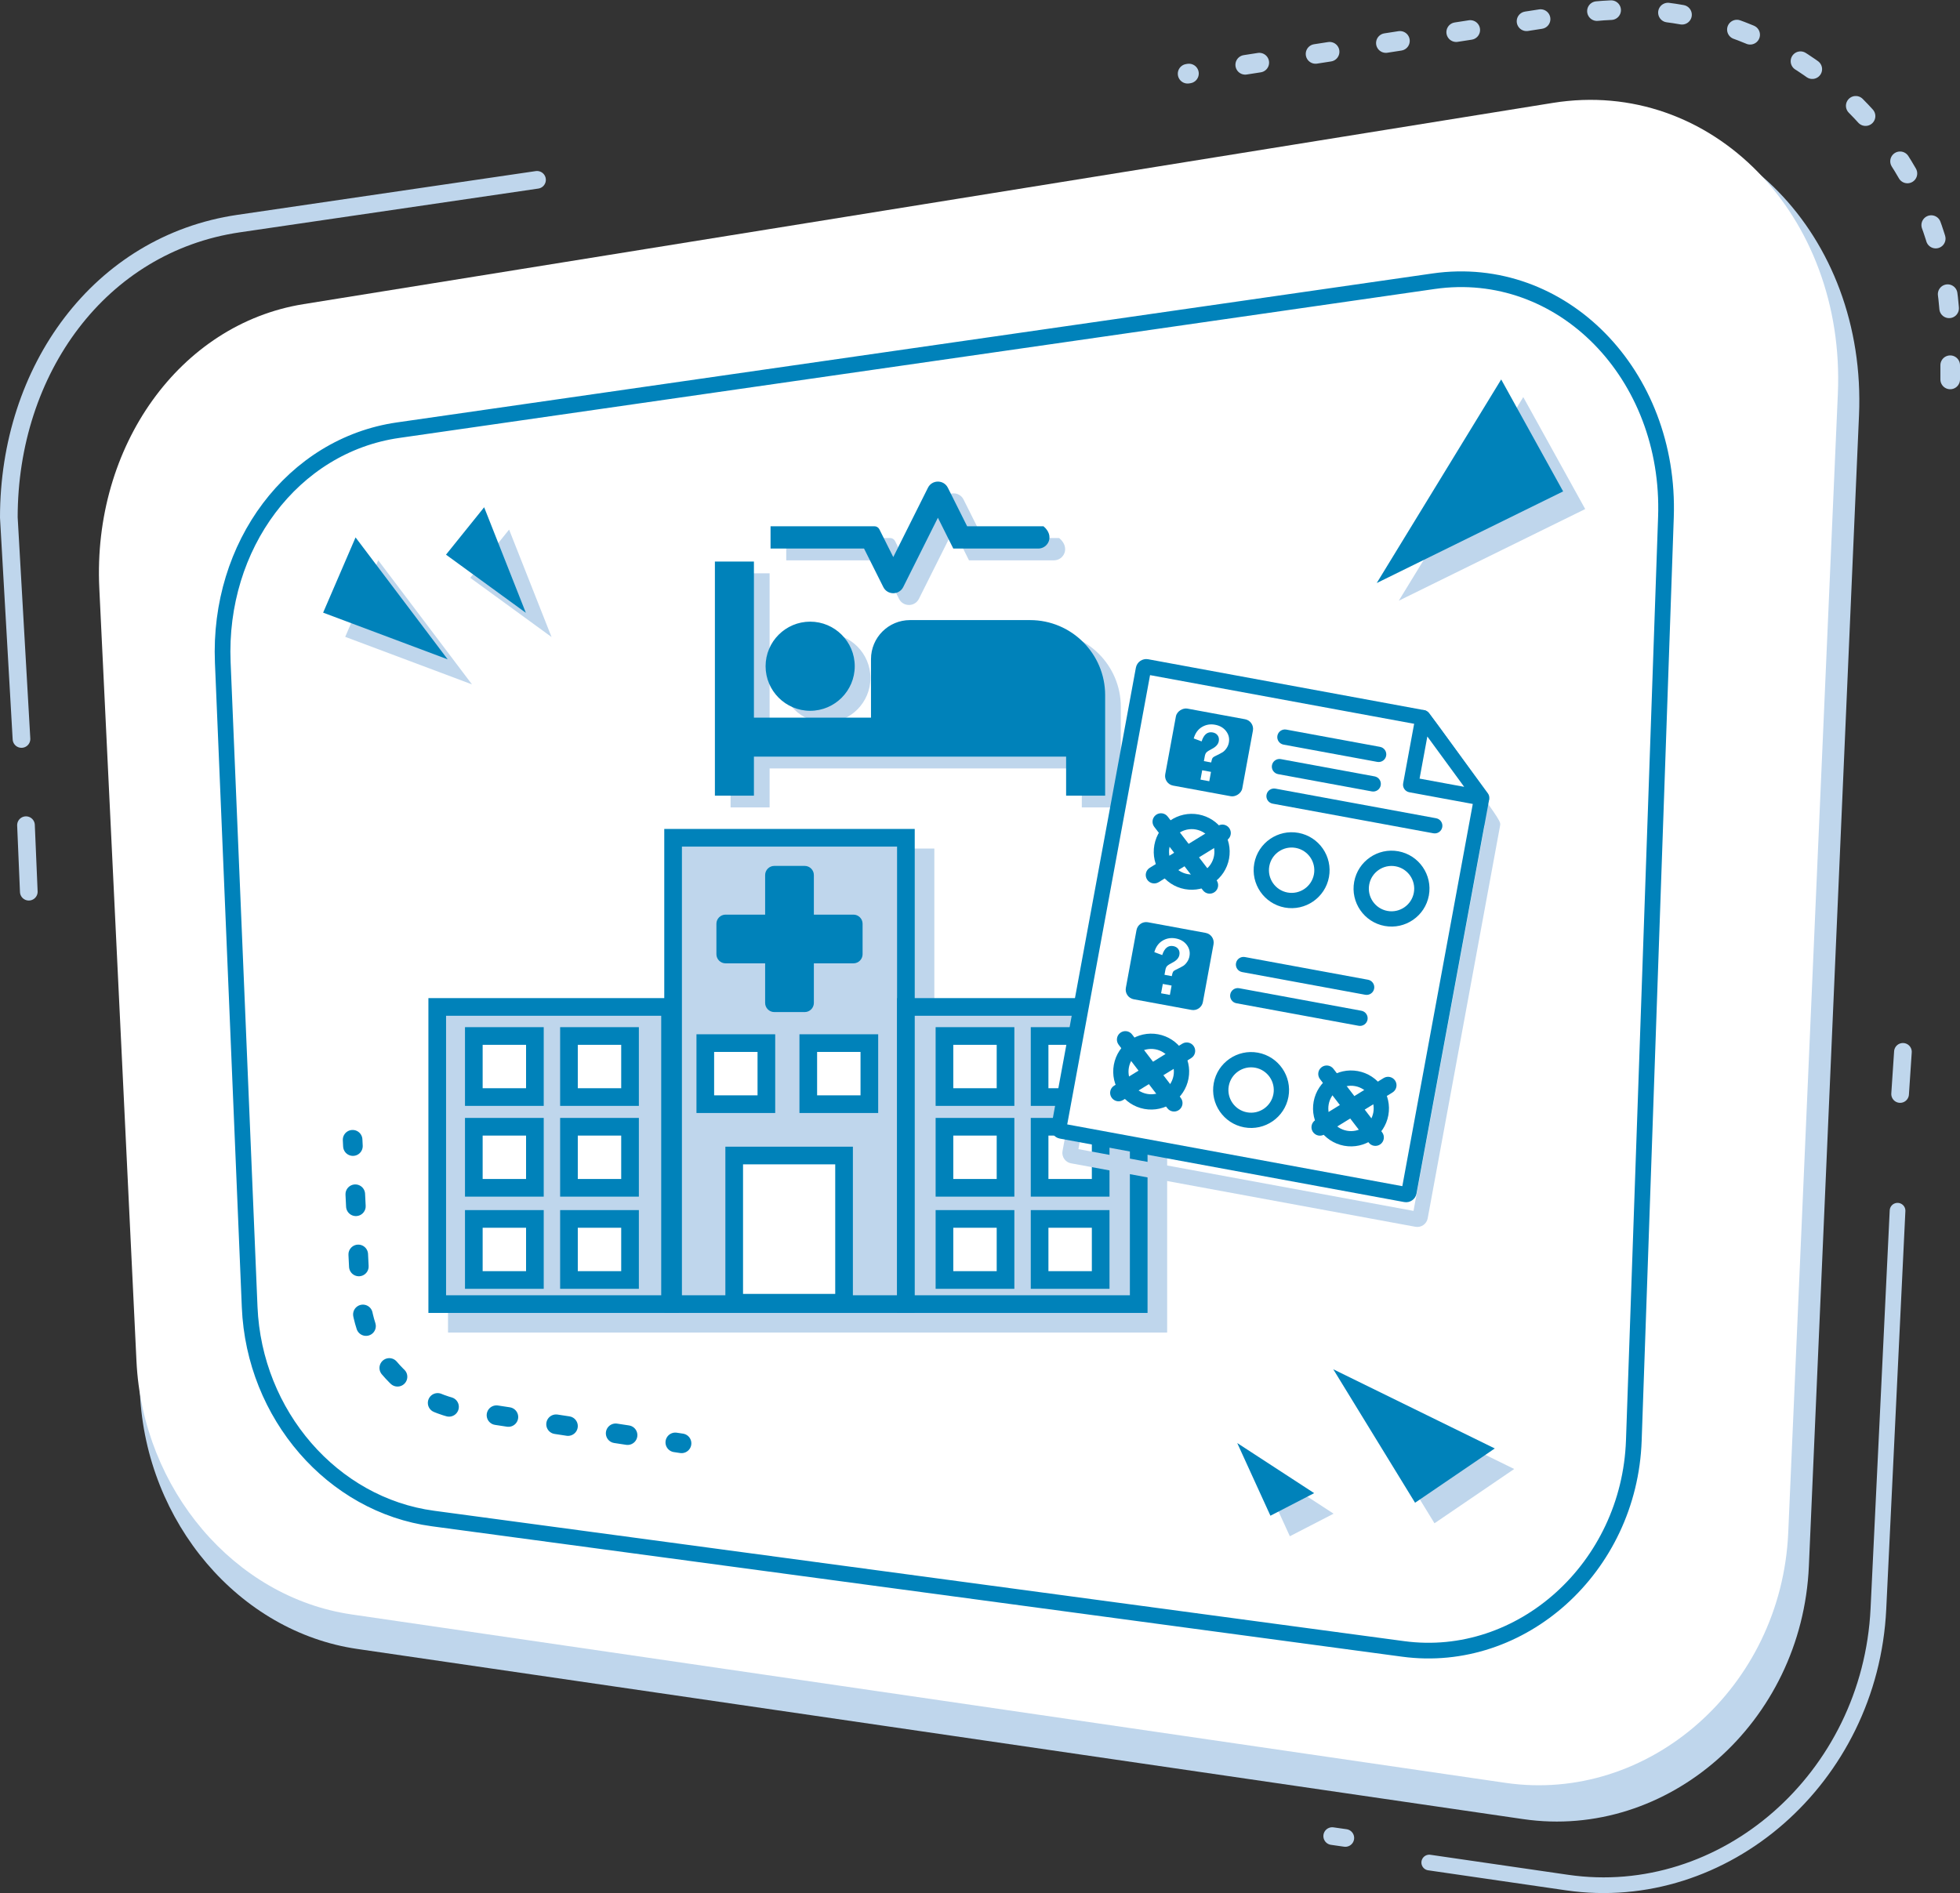 <?xml version="1.0" encoding="UTF-8"?>
<svg id="Ebene_2" data-name="Ebene 2" xmlns="http://www.w3.org/2000/svg" width="499.782" height="482.804" viewBox="0 0 499.782 482.804">
  <rect x="0" y="0" width="499.782" height="482.804" fill="#333333" stroke="none"/>
  <defs>
    <style>
      .cls-1, .cls-2 {
        fill: #fff;
      }

      .cls-3, .cls-4, .cls-5, .cls-2, .cls-6, .cls-7, .cls-8, .cls-9 {
        stroke-miterlimit: 10;
      }

      .cls-3, .cls-4, .cls-10, .cls-7, .cls-8, .cls-9 {
        fill: none;
      }

      .cls-3, .cls-4, .cls-7, .cls-8, .cls-9 {
        stroke-linecap: round;
      }

      .cls-3, .cls-5, .cls-7, .cls-9 {
        stroke: #bfd6ec;
      }

      .cls-3, .cls-10 {
        stroke-width: 4px;
      }

      .cls-11 {
        fill: #0082ba;
      }

      .cls-4, .cls-2, .cls-10, .cls-6, .cls-8 {
        stroke: #0082ba;
      }

      .cls-4, .cls-8, .cls-9 {
        stroke-width: 5px;
      }

      .cls-5, .cls-2, .cls-6 {
        stroke-width: 4.502px;
      }

      .cls-5, .cls-12, .cls-6 {
        fill: #bfd6ec;
      }

      .cls-10 {
        stroke-linejoin: round;
      }

      .cls-7 {
        stroke-width: 4.504px;
      }

      .cls-8 {
        stroke-dasharray: 0 0 3.074 12.295;
      }

      .cls-9 {
        stroke-dasharray: 0 0 3.629 14.517;
      }
    </style>
  </defs>
  <g id="kasten">
    <g id="Mitte_schatten" data-name="Mitte schatten">
      <path class="cls-12" d="m91.088,420.545l135.222,19.739,64.578,9.427,97.495,14.232c36.885,5.384,71.124-24.588,72.862-64.493l12.784-293.503c2.002-45.954-32.603-81.486-73.446-74.906L78.691,82.903c-31.901,5.14-54.342,36.677-52.587,73.18l9.578,199.209c1.591,33.088,25.29,60.857,55.406,65.254Z"/>
    </g>
    <g id="Mitte">
      <g>
        <path class="cls-7" d="m136.934,45.865l-76.081,11.157C25.454,62.213,2.252,94.304,2.252,131.968l3.226,56.5"/>
        <g>
          <path class="cls-1" d="m89.636,411.742l133.831,19.536,63.913,9.33,96.492,14.086c36.506,5.329,70.392-24.336,72.113-63.83l12.652-290.484c1.981-45.481-32.268-80.648-72.691-74.135L77.367,77.572c-31.573,5.087-53.783,36.3-52.046,72.427l9.479,197.16c1.574,32.747,25.029,60.231,54.836,64.583Z"/>
          <path class="cls-10" d="m110.374,387.277l58.965,7.927c14.007,1.883,127.854,17.189,134.373,18.065l54.08,7.271c30.104,4.047,57.691-20.713,58.819-53.156l8.188-235.49c1.265-36.379-26.575-64.87-59.252-60.169L101.495,109.714c-26.816,3.858-45.935,29.37-44.689,59.244l6.855,164.377c1.148,27.524,21.164,50.507,46.713,53.942Z"/>
        </g>
        <line class="cls-7" x1="6.626" y1="210.453" x2="7.343" y2="227.419"/>
        <line class="cls-7" x1="484.511" y1="279.016" x2="485.228" y2="268.263"/>
        <line class="cls-7" x1="339.7" y1="468.274" x2="343.046" y2="468.751"/>
        <g>
          <polygon class="cls-12" points="120.35 174.545 88.024 162.422 96.443 142.892 120.35 174.545"/>
          <polygon class="cls-12" points="140.637 162.464 119.914 147.371 129.816 135.068 140.637 162.464"/>
          <polygon class="cls-12" points="344.923 354.456 365.783 388.497 386.109 374.651 344.923 354.456"/>
          <polygon class="cls-12" points="356.682 153.203 404.213 129.829 388.42 101.277 356.682 153.203"/>
          <polygon class="cls-12" points="320.435 373.268 328.9 391.805 340.054 386.047 320.435 373.268"/>
        </g>
        <polygon class="cls-11" points="114.155 168.159 82.395 156.249 90.665 137.06 114.155 168.159"/>
        <polygon class="cls-11" points="134.086 156.29 113.726 141.461 123.454 129.374 134.086 156.29"/>
        <polygon class="cls-11" points="339.969 349.218 360.83 383.258 381.156 369.413 339.969 349.218"/>
        <polygon class="cls-11" points="351.052 148.7 398.583 125.325 382.79 96.773 351.052 148.7"/>
        <polygon class="cls-11" points="315.482 368.03 323.946 386.566 335.101 380.808 315.482 368.03"/>
        <g>
          <line class="cls-4" x1="89.913" y1="290.684" x2="89.992" y2="292.295"/>
          <path class="cls-8" d="m90.596,304.576l1.253,25.486c.747,15.204,12.239,27.71,27.326,29.738l46.941,7.141"/>
          <line class="cls-4" x1="172.194" y1="367.865" x2="173.789" y2="368.107"/>
        </g>
        <path class="cls-9" d="m497.282,96.773v-11.371c0-50.831-45.335-89.686-95.567-81.908l-98.888,15.312"/>
        <path class="cls-3" d="m364.446,475.019l35.137,5.108c40.015,5.817,77.315-26.582,79.392-69.781l4.883-101.566"/>
      </g>
    </g>
  </g>
  <g id="patientenbefragung">
    <g id="Ebene_21" data-name="Ebene 21">
      <rect class="cls-5" x="176.633" y="218.665" width="59.364" height="118.932"/>
      <rect class="cls-5" x="235.998" y="261.809" width="59.364" height="75.788"/>
      <rect class="cls-5" x="116.491" y="261.809" width="59.364" height="75.788"/>
    </g>
    <g>
      <rect class="cls-6" x="171.633" y="213.665" width="59.364" height="118.932"/>
      <rect class="cls-6" x="230.998" y="256.809" width="59.364" height="75.788"/>
      <rect class="cls-6" x="111.491" y="256.809" width="59.364" height="75.788"/>
      <path class="cls-11" d="m219.953,235.596c0-1.278-1.052-2.33-2.33-2.33h-10.095v-10.095c0-1.278-1.052-2.33-2.33-2.33h-7.765c-1.278,0-2.33,1.052-2.33,2.33v10.095h-10.095c-1.278,0-2.33,1.052-2.33,2.33v7.765c0,1.278,1.052,2.33,2.33,2.33h10.095v10.095c0,1.278,1.052,2.33,2.33,2.33h7.765c1.278,0,2.33-1.052,2.33-2.33v-10.095h10.095c1.278,0,2.33-1.052,2.33-2.33v-7.765Z"/>
      <rect class="cls-2" x="187.215" y="294.702" width="28.011" height="37.545"/>
      <rect class="cls-2" x="179.844" y="266.033" width="15.574" height="15.574"/>
      <rect class="cls-2" x="145.08" y="264.218" width="15.574" height="15.574"/>
      <rect class="cls-2" x="120.82" y="264.218" width="15.574" height="15.574"/>
      <rect class="cls-2" x="145.08" y="287.365" width="15.574" height="15.574"/>
      <rect class="cls-2" x="120.82" y="287.365" width="15.574" height="15.574"/>
      <rect class="cls-2" x="145.08" y="310.874" width="15.574" height="15.574"/>
      <rect class="cls-2" x="120.82" y="310.874" width="15.574" height="15.574"/>
      <rect class="cls-2" x="265.088" y="264.218" width="15.574" height="15.574"/>
      <rect class="cls-2" x="240.828" y="264.218" width="15.574" height="15.574"/>
      <rect class="cls-2" x="265.088" y="287.365" width="15.574" height="15.574"/>
      <rect class="cls-2" x="240.828" y="287.365" width="15.574" height="15.574"/>
      <rect class="cls-2" x="265.088" y="310.874" width="15.574" height="15.574"/>
      <rect class="cls-2" x="240.828" y="310.874" width="15.574" height="15.574"/>
      <rect class="cls-2" x="206.104" y="266.033" width="15.574" height="15.574"/>
    </g>
    <path class="cls-12" d="m285.801,180.296v25.63h-9.951v-9.951h-79.607v9.951h-9.951v-59.705h9.951v39.804h29.853v-14.931c0-5.493,4.453-9.946,9.946-9.946h30.611c10.576,0,19.149,8.573,19.149,19.149Zm-86.583-7.383c0-6.268,5.099-11.367,11.367-11.367s11.367,5.099,11.367,11.367-5.099,11.367-11.367,11.367-11.367-5.099-11.367-11.367Zm1.267-30.008v-5.69h26.478c.548,0,1.03.304,1.274.785l3.541,7.075,8.838-17.677c1.045-2.097,4.038-2.097,5.082,0l4.912,9.816h19.465c2.941,2.459,1.168,5.69-1.314,5.69h-21.678l-3.927-7.861-8.838,17.677c-1.045,2.097-4.038,2.097-5.082,0l-4.912-9.816h-23.841Z"/>
    <path class="cls-11" d="m281.801,177.296v25.63h-9.951v-9.951h-79.607v9.951h-9.951v-59.705h9.951v39.804h29.853v-14.931c0-5.493,4.453-9.946,9.946-9.946h30.611c10.576,0,19.149,8.573,19.149,19.149Zm-86.583-7.383c0-6.268,5.099-11.367,11.367-11.367s11.367,5.099,11.367,11.367-5.099,11.367-11.367,11.367-11.367-5.099-11.367-11.367Zm1.267-30.008v-5.69h26.478c.548,0,1.03.304,1.274.785l3.541,7.075,8.838-17.677c1.045-2.097,4.038-2.097,5.082,0l4.912,9.816h19.465c2.941,2.459,1.168,5.69-1.314,5.69h-21.678l-3.927-7.861-8.838,17.677c-1.045,2.097-4.038,2.097-5.082,0l-4.912-9.816h-23.841Z"/>
    <g>
      <path class="cls-12" d="m360.916,312.877l-87.823-16.188c-1.458-.269-2.427-1.674-2.158-3.133l21.559-116.958c.269-1.459,1.674-2.427,3.133-2.158l70.193,12.939c.972.179,1.074.198,8.964,11.141,7.921,10.987,7.905,11.07,7.715,12.104l-18.451,100.095c-.269,1.459-1.674,2.427-3.132,2.158Zm-85.929-19.802l85.448,15.751,18.103-98.209c-1.921-2.97-11.912-16.83-14.075-19.525l-68.354-12.6-21.121,114.583Z"/>
      <g>
        <g>
          <g>
            <polygon class="cls-1" points="359.291 303.981 269.992 287.52 291.671 169.913 362.861 183.035 377.817 203.476 359.291 303.981"/>
            <g>
              <path class="cls-11" d="m358.06,306.571l-87.823-16.188c-1.458-.269-2.427-1.674-2.158-3.133l21.559-116.958c.269-1.459,1.674-2.427,3.133-2.158l70.193,12.939c.972.179,1.074.198,8.964,11.141,7.921,10.987,7.905,11.07,7.715,12.104l-18.451,100.095c-.269,1.459-1.674,2.427-3.132,2.158Zm-85.929-19.802l85.448,15.751,18.103-98.209c-1.921-2.97-11.912-16.83-14.075-19.525l-68.354-12.6-21.121,114.583Z"/>
              <g>
                <polygon class="cls-1" points="362.861 183.035 359.709 200.138 377.817 203.476 362.861 183.035"/>
                <path class="cls-11" d="m377.464,205.393l-18.109-3.338c-1.058-.195-1.758-1.211-1.563-2.269l3.153-17.103c.141-.765.724-1.373,1.482-1.546.759-.174,1.547.121,2.007.749l14.956,20.441c.471.644.502,1.51.078,2.187-.424.676-1.219,1.025-2.003.88Zm-15.486-6.817l11.373,2.096-9.393-12.838-1.98,10.741Z"/>
              </g>
            </g>
            <g>
              <path class="cls-11" d="m348.128,253.704l-31.396-5.787c-1.058-.195-1.758-1.211-1.563-2.269s1.211-1.758,2.269-1.563l31.396,5.787c1.058.195,1.758,1.211,1.563,2.269s-1.211,1.758-2.269,1.563Z"/>
              <path class="cls-11" d="m346.437,261.613l-31.17-5.746c-1.058-.195-1.758-1.211-1.563-2.269s1.211-1.758,2.269-1.563l31.17,5.746c1.058.195,1.758,1.211,1.563,2.269-.195,1.058-1.211,1.758-2.269,1.563Z"/>
            </g>
            <g>
              <g>
                <path class="cls-11" d="m351.19,194.312l-23.9-4.405c-1.058-.195-1.758-1.211-1.563-2.269.195-1.058,1.211-1.758,2.269-1.563l23.9,4.405c1.058.195,1.758,1.211,1.563,2.269-.195,1.058-1.211,1.758-2.269,1.563Z"/>
                <path class="cls-11" d="m349.802,201.84l-23.9-4.405c-1.058-.195-1.758-1.211-1.563-2.269s1.211-1.758,2.269-1.563l23.9,4.405c1.058.195,1.758,1.211,1.563,2.269s-1.211,1.758-2.269,1.563Z"/>
                <path class="cls-11" d="m365.495,212.519l-40.981-7.554c-1.058-.195-1.758-1.211-1.563-2.269.195-1.058,1.211-1.758,2.269-1.563l40.981,7.554c1.058.195,1.758,1.211,1.563,2.269-.195,1.058-1.211,1.758-2.269,1.563Z"/>
              </g>
              <g>
                <rect class="cls-11" x="298.32" y="181.91" width="19.972" height="19.972" rx="2.497" ry="2.497" transform="translate(63.7 460.308) rotate(-79.556)"/>
                <path class="cls-1" d="m308.84,194.458l-1.86-.343.237-1.287c.08-.433.23-.756.451-.973.221-.216.669-.497,1.345-.847,1.03-.526,1.617-1.177,1.761-1.954.108-.585.017-1.081-.273-1.49-.289-.409-.717-.664-1.284-.768-1.31-.241-2.249.523-2.818,2.291l-2.011-.755c.378-1.33,1.074-2.303,2.091-2.915,1.017-.61,2.136-.804,3.356-.579s2.152.771,2.815,1.639c.662.868.893,1.84.695,2.914-.098.534-.301,1.022-.609,1.46-.308.44-.626.766-.955.979-.328.213-1.005.565-2.029,1.061-.289.138-.483.286-.586.449-.103.163-.211.535-.325,1.119Zm-.048,2.402l-.439,2.384-2.242-.413.439-2.384,2.242.413Z"/>
              </g>
            </g>
          </g>
          <g>
            <path class="cls-11" d="m290.772,236.406h14.979c1.378,0,2.497,1.119,2.497,2.497v14.978c0,1.379-1.119,2.498-2.498,2.498h-14.976c-1.379,0-2.498-1.119-2.498-2.498v-14.978c0-1.378,1.119-2.497,2.497-2.497Z" transform="translate(1.883 495.046) rotate(-79.556)"/>
            <path class="cls-1" d="m298.795,248.954l-1.86-.343.237-1.287c.08-.433.23-.756.451-.973.221-.216.669-.497,1.345-.847,1.03-.526,1.617-1.177,1.761-1.954.108-.585.017-1.081-.273-1.49-.289-.409-.717-.664-1.284-.768-1.31-.241-2.249.523-2.818,2.291l-2.011-.755c.378-1.33,1.074-2.303,2.091-2.915,1.017-.61,2.136-.804,3.356-.579s2.152.771,2.815,1.639c.662.868.893,1.84.695,2.914-.098.534-.301,1.022-.609,1.46-.308.44-.626.766-.955.979-.328.213-1.005.565-2.029,1.061-.289.138-.483.286-.586.449-.103.163-.211.535-.325,1.119Zm-.048,2.402l-.439,2.384-2.242-.413.439-2.384,2.242.413Z"/>
          </g>
          <path class="cls-11" d="m302.121,226.762c-5.25-.968-8.733-6.026-7.766-11.276.968-5.249,6.026-8.733,11.276-7.765,5.25.968,8.733,6.026,7.766,11.275-.968,5.25-6.026,8.734-11.276,7.766Zm2.804-15.209c-3.137-.578-6.159,1.503-6.737,4.639-.578,3.137,1.503,6.159,4.64,6.737s6.159-1.503,6.737-4.64c.578-3.136-1.503-6.158-4.64-6.737Z"/>
          <path class="cls-11" d="m327.596,231.458c-5.25-.968-8.733-6.026-7.766-11.276.968-5.249,6.026-8.733,11.276-7.765,5.25.968,8.733,6.026,7.766,11.275-.968,5.25-6.026,8.734-11.276,7.766Zm2.804-15.209c-3.137-.578-6.159,1.503-6.737,4.639-.578,3.137,1.503,6.159,4.64,6.737s6.159-1.503,6.737-4.64-1.503-6.158-4.64-6.737Z"/>
          <path class="cls-11" d="m353.07,236.154c-5.25-.968-8.733-6.026-7.766-11.276.968-5.249,6.026-8.733,11.276-7.765,5.25.968,8.733,6.026,7.766,11.275-.968,5.25-6.026,8.734-11.276,7.766Zm2.804-15.209c-3.137-.578-6.159,1.503-6.737,4.639-.578,3.137,1.503,6.159,4.64,6.737s6.159-1.503,6.737-4.64c.578-3.136-1.503-6.158-4.64-6.737Z"/>
          <path class="cls-11" d="m291.788,282.821c-5.25-.968-8.733-6.026-7.766-11.276s6.026-8.733,11.276-7.765,8.733,6.026,7.766,11.275c-.968,5.25-6.026,8.734-11.276,7.766Zm2.804-15.209c-3.137-.578-6.159,1.503-6.737,4.639-.578,3.137,1.503,6.159,4.64,6.737,3.137.578,6.159-1.503,6.737-4.64.578-3.136-1.503-6.158-4.64-6.737Z"/>
          <path class="cls-11" d="m317.262,287.517c-5.25-.968-8.733-6.026-7.766-11.276.968-5.249,6.026-8.733,11.276-7.765,5.25.968,8.733,6.026,7.766,11.275-.968,5.25-6.026,8.734-11.276,7.766Zm2.804-15.209c-3.137-.578-6.159,1.503-6.737,4.639-.578,3.137,1.503,6.159,4.64,6.737,3.137.578,6.159-1.503,6.737-4.64.578-3.136-1.503-6.158-4.64-6.737Z"/>
          <path class="cls-11" d="m342.737,292.213c-5.25-.968-8.733-6.026-7.766-11.276.968-5.249,6.026-8.733,11.276-7.765,5.25.968,8.733,6.026,7.766,11.275-.968,5.25-6.026,8.734-11.276,7.766Zm2.804-15.209c-3.137-.578-6.159,1.503-6.737,4.639-.578,3.137,1.503,6.159,4.64,6.737,3.137.578,6.159-1.503,6.737-4.64.578-3.136-1.503-6.158-4.64-6.737Z"/>
        </g>
        <g>
          <path class="cls-11" d="m293.924,225.276c-.579-.107-1.113-.45-1.447-.991-.625-1.015-.309-2.344.706-2.969l17.374-10.699c1.014-.625,2.343-.309,2.969.706.625,1.015.309,2.344-.706,2.969l-17.374,10.699c-.473.291-1.015.378-1.522.285Z"/>
          <path class="cls-11" d="m308.068,227.884c.579.107,1.2-.023,1.705-.41.946-.725,1.124-2.08.399-3.026l-12.418-16.191c-.724-.945-2.079-1.124-3.026-.399-.946.725-1.124,2.08-.399,3.026l12.418,16.191c.338.441.813.715,1.32.809Z"/>
        </g>
        <g>
          <path class="cls-11" d="m336.179,289.606c-.579-.107-1.113-.45-1.447-.991-.625-1.015-.309-2.344.706-2.969l17.374-10.699c1.014-.625,2.343-.309,2.969.706.625,1.015.309,2.344-.706,2.969l-17.374,10.699c-.473.291-1.015.378-1.522.285Z"/>
          <path class="cls-11" d="m350.324,292.213c.579.107,1.2-.023,1.705-.41.946-.725,1.124-2.08.399-3.026l-12.418-16.191c-.724-.945-2.079-1.124-3.026-.399-.946.725-1.124,2.08-.399,3.026l12.418,16.191c.338.441.813.715,1.32.809Z"/>
        </g>
        <g>
          <path class="cls-11" d="m284.84,280.842c-.579-.107-1.113-.45-1.447-.991-.625-1.015-.309-2.344.706-2.969l17.374-10.699c1.014-.625,2.343-.309,2.969.706.625,1.015.309,2.344-.706,2.969l-17.374,10.699c-.473.291-1.015.378-1.522.285Z"/>
          <path class="cls-11" d="m298.985,283.449c.579.107,1.2-.023,1.705-.41.946-.725,1.124-2.08.399-3.026l-12.418-16.191c-.724-.945-2.079-1.124-3.026-.399-.946.725-1.124,2.08-.399,3.026l12.418,16.191c.338.441.813.715,1.32.809Z"/>
        </g>
      </g>
    </g>
  </g>
</svg>